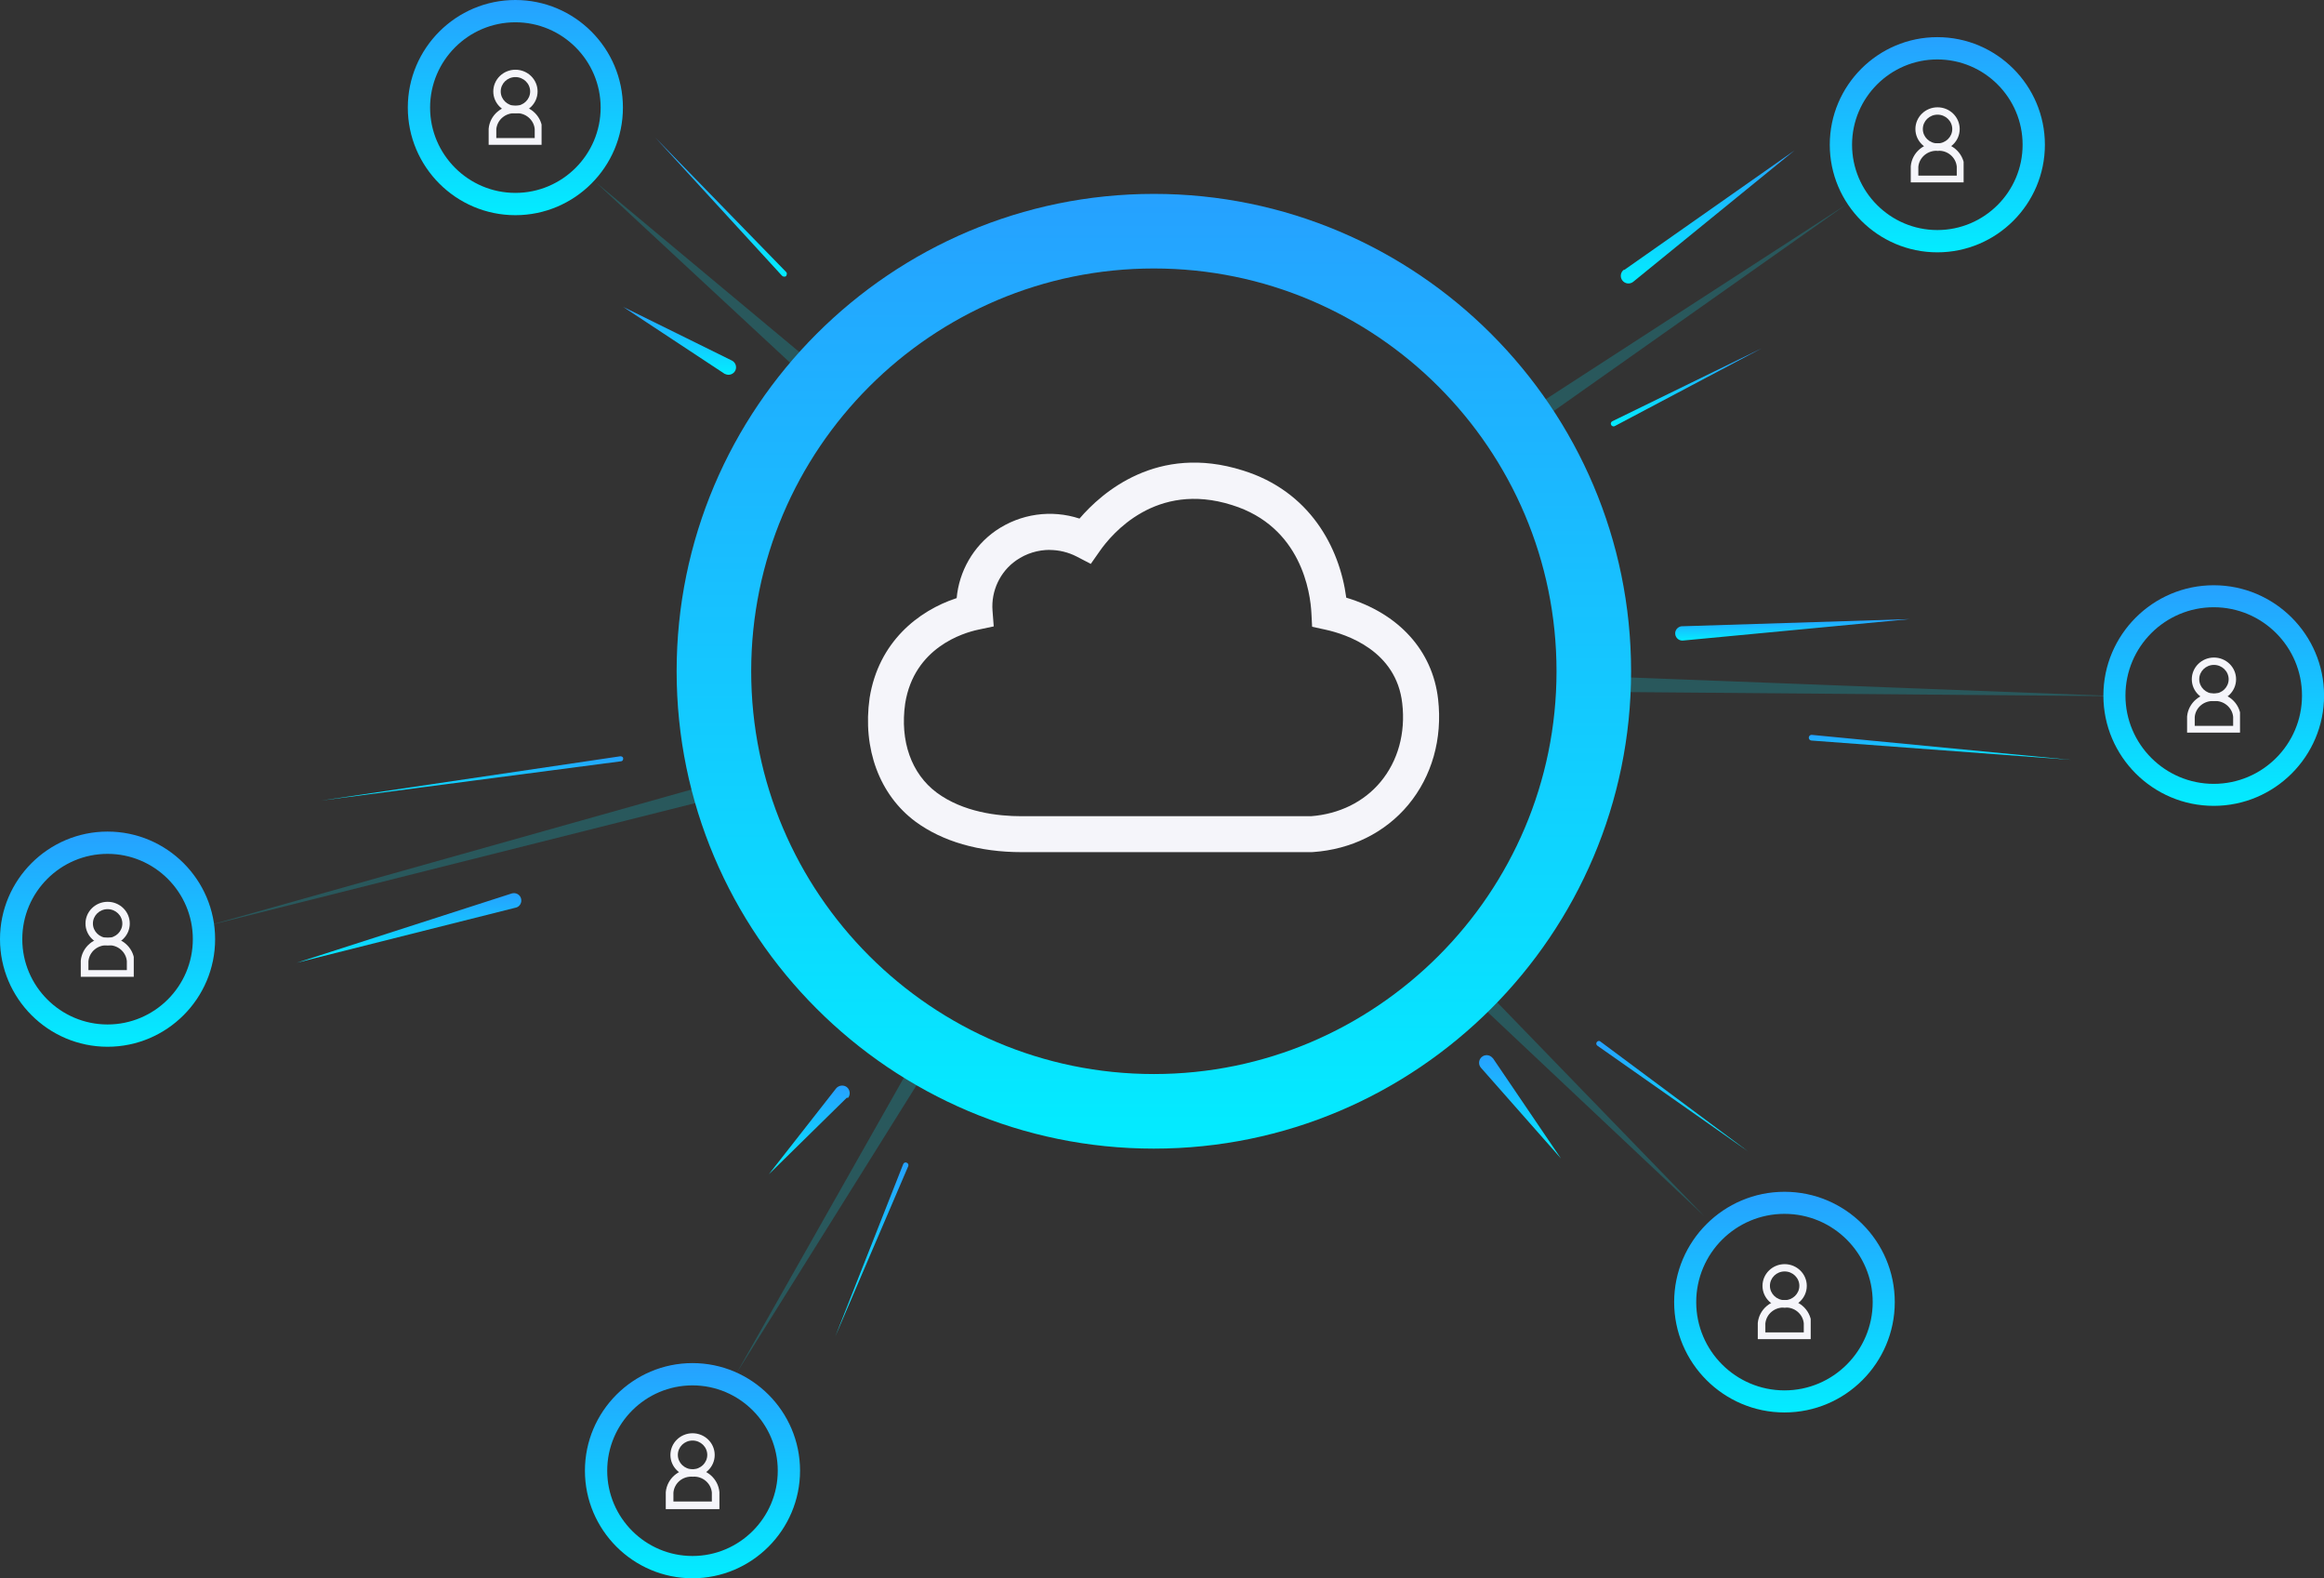 <?xml version="1.0" encoding="UTF-8"?>
<svg id="Layer_1" xmlns="http://www.w3.org/2000/svg" xmlns:xlink="http://www.w3.org/1999/xlink" version="1.1" viewBox="0 0 325.4 220.92">
  <rect x="0" y="0" width="325.4" height="220.92" fill="#333333" stroke="none"/>
  <!-- Generator: Adobe Illustrator 30.0.0, SVG Export Plug-In . SVG Version: 2.1.1 Build 123)  -->
  <defs>
    <style>
      .st0 {
        fill: none;
      }

      .st1 {
        fill: url(#linear-gradient2);
      }

      .st2 {
        fill: url(#linear-gradient1);
      }

      .st3 {
        fill: url(#linear-gradient9);
      }

      .st4 {
        fill: url(#linear-gradient3);
      }

      .st5 {
        fill: url(#linear-gradient6);
      }

      .st6 {
        fill: url(#linear-gradient8);
      }

      .st7 {
        fill: url(#linear-gradient7);
      }

      .st8 {
        fill: url(#linear-gradient5);
      }

      .st9 {
        fill: url(#linear-gradient4);
      }

      .st10 {
        fill: #f5f5fa;
      }

      .st11 {
        fill: url(#linear-gradient18);
      }

      .st12 {
        fill: url(#linear-gradient13);
      }

      .st13 {
        fill: url(#linear-gradient12);
      }

      .st14 {
        fill: url(#linear-gradient15);
      }

      .st15 {
        fill: url(#linear-gradient16);
      }

      .st16 {
        fill: url(#linear-gradient11);
      }

      .st17 {
        fill: url(#linear-gradient10);
      }

      .st18 {
        fill: url(#linear-gradient17);
      }

      .st19 {
        fill: url(#linear-gradient14);
      }

      .st20 {
        fill: url(#linear-gradient);
      }

      .st21 {
        clip-path: url(#clippath-1);
      }

      .st22 {
        clip-path: url(#clippath-3);
      }

      .st23 {
        clip-path: url(#clippath-4);
      }

      .st24 {
        clip-path: url(#clippath-2);
      }

      .st25 {
        clip-path: url(#clippath-5);
      }

      .st26 {
        fill: #03ecff;
        isolation: isolate;
        opacity: .2;
      }

      .st27 {
        clip-path: url(#clippath);
      }
    </style>
    <clipPath id="clippath">
      <rect class="st0" x="267.42" y="15.01" width="7.52" height="10.52"/>
    </clipPath>
    <clipPath id="clippath-1">
      <rect class="st0" x="68.3" y="9.75" width="7.53" height="10.52"/>
    </clipPath>
    <clipPath id="clippath-2">
      <rect class="st0" x="306.12" y="92.03" width="7.52" height="10.52"/>
    </clipPath>
    <clipPath id="clippath-3">
      <rect class="st0" x="246.01" y="176.93" width="7.52" height="10.52"/>
    </clipPath>
    <clipPath id="clippath-4">
      <rect class="st0" x="93.1" y="200.6" width="7.53" height="10.52"/>
    </clipPath>
    <clipPath id="clippath-5">
      <rect class="st0" x="11.2" y="126.21" width="7.53" height="10.52"/>
    </clipPath>
    <linearGradient id="linear-gradient" x1="271.26" y1="216.8" x2="271.26" y2="186.68" gradientTransform="translate(0 222) scale(1 -1)" gradientUnits="userSpaceOnUse">
      <stop offset="0" stop-color="#26a1ff"/>
      <stop offset="1" stop-color="#03ecff"/>
    </linearGradient>
    <linearGradient id="linear-gradient1" x1="309.96" y1="140.08" x2="309.96" y2="109.2" gradientTransform="translate(0 222) scale(1 -1)" gradientUnits="userSpaceOnUse">
      <stop offset="0" stop-color="#26a1ff"/>
      <stop offset="1" stop-color="#03ecff"/>
    </linearGradient>
    <linearGradient id="linear-gradient2" x1="249.85" y1="55.18" x2="249.85" y2="24.29" gradientTransform="translate(0 222) scale(1 -1)" gradientUnits="userSpaceOnUse">
      <stop offset="0" stop-color="#26a1ff"/>
      <stop offset="1" stop-color="#03ecff"/>
    </linearGradient>
    <linearGradient id="linear-gradient3" x1="72.16" y1="222" x2="72.16" y2="191.88" gradientTransform="translate(0 222) scale(1 -1)" gradientUnits="userSpaceOnUse">
      <stop offset="0" stop-color="#26a1ff"/>
      <stop offset="1" stop-color="#03ecff"/>
    </linearGradient>
    <linearGradient id="linear-gradient4" x1="96.96" y1="31.2" x2="96.96" y2="1.08" gradientTransform="translate(0 222) scale(1 -1)" gradientUnits="userSpaceOnUse">
      <stop offset="0" stop-color="#26a1ff"/>
      <stop offset="1" stop-color="#03ecff"/>
    </linearGradient>
    <linearGradient id="linear-gradient5" x1="161.56" y1="194.86" x2="161.56" y2="61.22" gradientTransform="translate(0 222) scale(1 -1)" gradientUnits="userSpaceOnUse">
      <stop offset="0" stop-color="#26a1ff"/>
      <stop offset="1" stop-color="#03ecff"/>
    </linearGradient>
    <linearGradient id="linear-gradient6" x1="15.06" y1="105.6" x2="15.06" y2="75.48" gradientTransform="translate(0 222) scale(1 -1)" gradientUnits="userSpaceOnUse">
      <stop offset="0" stop-color="#26a1ff"/>
      <stop offset="1" stop-color="#03ecff"/>
    </linearGradient>
    <linearGradient id="linear-gradient7" x1="95.16" y1="179.04" x2="95.16" y2="169.54" gradientTransform="translate(0 222) scale(1 -1)" gradientUnits="userSpaceOnUse">
      <stop offset="0" stop-color="#26a1ff"/>
      <stop offset="1" stop-color="#03ecff"/>
    </linearGradient>
    <linearGradient id="linear-gradient8" x1="212.83" y1="74.3" x2="212.83" y2="59.84" gradientTransform="translate(0 222) scale(1 -1)" gradientUnits="userSpaceOnUse">
      <stop offset="0" stop-color="#26a1ff"/>
      <stop offset="1" stop-color="#03ecff"/>
    </linearGradient>
    <linearGradient id="linear-gradient9" x1="234.13" y1="76.29" x2="234.13" y2="60.83" gradientTransform="translate(0 222) scale(1 -1)" gradientUnits="userSpaceOnUse">
      <stop offset="0" stop-color="#26a1ff"/>
      <stop offset="1" stop-color="#03ecff"/>
    </linearGradient>
    <linearGradient id="linear-gradient10" x1="122.08" y1="59.29" x2="122.08" y2="34.94" gradientTransform="translate(0 222) scale(1 -1)" gradientUnits="userSpaceOnUse">
      <stop offset="0" stop-color="#26a1ff"/>
      <stop offset="1" stop-color="#03ecff"/>
    </linearGradient>
    <linearGradient id="linear-gradient11" x1="239.1" y1="200.94" x2="239.1" y2="182.32" gradientTransform="translate(0 222) scale(1 -1)" gradientUnits="userSpaceOnUse">
      <stop offset="0" stop-color="#26a1ff"/>
      <stop offset="1" stop-color="#03ecff"/>
    </linearGradient>
    <linearGradient id="linear-gradient12" x1="57.28" y1="96.98" x2="57.28" y2="87.24" gradientTransform="translate(0 222) scale(1 -1)" gradientUnits="userSpaceOnUse">
      <stop offset="0" stop-color="#26a1ff"/>
      <stop offset="1" stop-color="#03ecff"/>
    </linearGradient>
    <linearGradient id="linear-gradient13" x1="250.96" y1="135.34" x2="250.96" y2="132.33" gradientTransform="translate(0 222) scale(1 -1)" gradientUnits="userSpaceOnUse">
      <stop offset="0" stop-color="#26a1ff"/>
      <stop offset="1" stop-color="#03ecff"/>
    </linearGradient>
    <linearGradient id="linear-gradient14" x1="66.11" y1="116.14" x2="66.11" y2="109.94" gradientTransform="translate(0 222) scale(1 -1)" gradientUnits="userSpaceOnUse">
      <stop offset="0" stop-color="#26a1ff"/>
      <stop offset="1" stop-color="#03ecff"/>
    </linearGradient>
    <linearGradient id="linear-gradient15" x1="236.1" y1="173.24" x2="236.1" y2="162.32" gradientTransform="translate(0 222) scale(1 -1)" gradientUnits="userSpaceOnUse">
      <stop offset="0" stop-color="#26a1ff"/>
      <stop offset="1" stop-color="#03ecff"/>
    </linearGradient>
    <linearGradient id="linear-gradient16" x1="271.61" y1="119.14" x2="271.61" y2="115.64" gradientTransform="translate(0 222) scale(1 -1)" gradientUnits="userSpaceOnUse">
      <stop offset="0" stop-color="#26a1ff"/>
      <stop offset="1" stop-color="#03ecff"/>
    </linearGradient>
    <linearGradient id="linear-gradient17" x1="113.32" y1="70.05" x2="113.32" y2="57.64" gradientTransform="translate(0 222) scale(1 -1)" gradientUnits="userSpaceOnUse">
      <stop offset="0" stop-color="#26a1ff"/>
      <stop offset="1" stop-color="#03ecff"/>
    </linearGradient>
    <linearGradient id="linear-gradient18" x1="100.97" y1="202.74" x2="100.97" y2="183.27" gradientTransform="translate(0 222) scale(1 -1)" gradientUnits="userSpaceOnUse">
      <stop offset="0" stop-color="#26a1ff"/>
      <stop offset="1" stop-color="#03ecff"/>
    </linearGradient>
  </defs>
  <path id="Path_5042" class="st26" d="M100.36,111.66l-71.6,18,71.1-20c.55-.16,1.13.15,1.3.7.07.57-.26,1.11-.8,1.3Z"/>
  <path id="Path_5043" class="st26" d="M112.66,52.66l-29.3-27.2,30.7,25.6c.43.39.47,1.05.1,1.5-.34.44-.96.52-1.4.19-.03-.03-.07-.06-.1-.09Z"/>
  <path id="Path_5044" class="st26" d="M128.86,151.06l-25.7,41.1,23.9-42.2c.26-.49.88-.68,1.37-.42,0,0,.02,0,.03.02.51.26.72.89.45,1.41-.02.03-.03.06-.05.09h0Z"/>
  <path id="Path_5045" class="st26" d="M214.46,57.16l44-28.5-42.8,30.2c-.49.29-1.11.21-1.5-.2-.32-.5-.19-1.16.3-1.5h0Z"/>
  <path id="Path_5046" class="st26" d="M226.46,94.76l70.5,2.7-70.5-.6c-.57-.01-1.02-.49-1-1.05v-.05c-.03-.52.37-.97.89-1h.11,0Z"/>
  <path id="Path_5047" class="st26" d="M207.46,138.06l31.2,32.2-32.6-30.7c-.4-.42-.4-1.08,0-1.5.36-.39.97-.41,1.36-.04l.04.04h0Z"/>
  <g class="st27">
    <g>
      <path class="st10" d="M271.29,21.1c-1.71,0-3.1-1.36-3.1-3.04s1.39-3.04,3.1-3.04,3.1,1.36,3.1,3.04-1.39,3.04-3.1,3.04ZM271.29,16.05c-1.14,0-2.06.9-2.06,2.01s.93,2.01,2.06,2.01,2.06-.9,2.06-2.01-.93-2.01-2.06-2.01Z"/>
      <path class="st10" d="M275.05,25.64h-7.51v-2.37c.17-1.92,1.87-3.37,3.8-3.22,1.85-.15,3.55,1.3,3.71,3.22v2.37h0ZM268.6,24.58h5.38v-1.26c-.12-1.3-1.31-2.31-2.65-2.21-1.39-.1-2.6.9-2.73,2.23v1.23h0Z"/>
    </g>
  </g>
  <g class="st21">
    <g>
      <path class="st10" d="M72.17,15.84c-1.71,0-3.1-1.36-3.1-3.04s1.39-3.04,3.1-3.04,3.1,1.36,3.1,3.04-1.39,3.04-3.1,3.04ZM72.17,10.79c-1.14,0-2.06.9-2.06,2.01s.93,2.01,2.06,2.01,2.06-.9,2.06-2.01-.93-2.01-2.06-2.01Z"/>
      <path class="st10" d="M75.93,20.39h-7.51v-2.37c.17-1.92,1.87-3.37,3.8-3.22,1.84-.15,3.55,1.3,3.71,3.22v2.37ZM69.48,19.32h5.39v-1.26c-.12-1.3-1.31-2.31-2.65-2.21-1.41-.1-2.6.9-2.73,2.23v1.23h0Z"/>
    </g>
  </g>
  <g class="st24">
    <g>
      <path class="st10" d="M309.99,98.12c-1.71,0-3.1-1.36-3.1-3.04s1.39-3.04,3.1-3.04,3.1,1.36,3.1,3.04-1.39,3.04-3.1,3.04ZM309.99,93.07c-1.14,0-2.06.9-2.06,2.01s.93,2.01,2.06,2.01,2.06-.9,2.06-2.01-.93-2.01-2.06-2.01Z"/>
      <path class="st10" d="M313.74,102.66h-7.51v-2.37c.17-1.92,1.89-3.38,3.8-3.22,1.87-.16,3.55,1.3,3.71,3.22v2.37h0ZM307.29,101.6h5.39v-1.26c-.12-1.3-1.33-2.31-2.65-2.21-1.42-.1-2.61.9-2.73,2.23v1.23h-.01Z"/>
    </g>
  </g>
  <g class="st22">
    <g>
      <path class="st10" d="M249.88,183.03c-1.71,0-3.1-1.36-3.1-3.04s1.39-3.04,3.1-3.04,3.1,1.36,3.1,3.04-1.39,3.04-3.1,3.04ZM249.88,177.97c-1.14,0-2.06.9-2.06,2.01s.93,2.01,2.06,2.01,2.06-.9,2.06-2.01-.93-2.01-2.06-2.01Z"/>
      <path class="st10" d="M253.63,187.57h-7.51v-2.37c.17-1.92,1.89-3.37,3.8-3.22,1.87-.15,3.55,1.3,3.71,3.22v2.37h0ZM247.18,186.5h5.38v-1.26c-.12-1.3-1.3-2.31-2.65-2.21-1.42-.1-2.6.9-2.73,2.23v1.23h0Z"/>
    </g>
  </g>
  <g class="st23">
    <g>
      <path class="st10" d="M96.97,206.7c-1.71,0-3.1-1.36-3.1-3.04s1.39-3.04,3.1-3.04,3.1,1.36,3.1,3.04-1.39,3.04-3.1,3.04ZM96.97,201.64c-1.14,0-2.06.9-2.06,2.01s.93,2.01,2.06,2.01,2.06-.9,2.06-2.01-.93-2.01-2.06-2.01Z"/>
      <path class="st10" d="M100.73,211.24h-7.51v-2.37c.17-1.92,1.87-3.37,3.8-3.22,1.84-.14,3.55,1.3,3.71,3.22v2.37ZM94.28,210.17h5.39v-1.26c-.12-1.3-1.31-2.31-2.65-2.21-1.44-.11-2.61.9-2.73,2.23v1.23h0Z"/>
    </g>
  </g>
  <g class="st25">
    <g>
      <path class="st10" d="M15.07,132.31c-1.71,0-3.1-1.36-3.1-3.04s1.39-3.04,3.1-3.04,3.1,1.36,3.1,3.04-1.39,3.04-3.1,3.04ZM15.07,127.26c-1.14,0-2.06.9-2.06,2.01s.93,2.01,2.06,2.01,2.06-.9,2.06-2.01-.93-2.01-2.06-2.01Z"/>
      <path class="st10" d="M18.82,136.85h-7.51v-2.37c.17-1.92,1.88-3.37,3.8-3.22,1.84-.14,3.55,1.3,3.71,3.22v2.37ZM12.37,135.79h5.39v-1.26c-.12-1.3-1.3-2.31-2.65-2.21-1.42-.1-2.6.9-2.73,2.23v1.23h-.01Z"/>
    </g>
  </g>
  <path class="st10" d="M183.75,119.28h-40.69c-5.94,0-11.09-1.48-14.9-4.29-5.02-3.74-7.41-10.2-6.4-17.29,1.25-7.83,6.81-12.22,12.19-13.98.34-3.75,2.32-7.24,5.46-9.43,3.48-2.4,7.82-2.99,11.74-1.7,3.1-3.62,10.89-10.52,22.86-6.74,9.38,2.9,13.56,10.78,14.49,17.81,7.33,2.19,12.09,7.4,12.86,14.21.63,5.54-.86,10.79-4.18,14.79-3.24,3.89-7.98,6.24-13.35,6.61h-.09,0ZM146.99,76.97c-1.65,0-3.29.49-4.7,1.47-2.26,1.57-3.53,4.27-3.32,7.03l.17,2.21-2.17.46c-2.08.44-8.98,2.49-10.23,10.33-.75,5.26.86,9.83,4.42,12.48,3.7,2.73,8.51,3.3,11.89,3.3h40.51c3.95-.3,7.41-2,9.74-4.8,2.44-2.93,3.52-6.83,3.04-10.99-.83-7.37-7.78-9.67-10.74-10.32l-1.88-.41-.1-1.92c-.14-2.78-1.37-12.1-11.13-15.12-10.65-3.37-16.84,4.07-18.49,6.43l-1.27,1.81-1.96-1.02c-1.2-.62-2.51-.93-3.81-.93h.03Z"/>
  <g>
    <path class="st20" d="M271.26,35.32c8.3,0,15.06-6.76,15.06-15.06s-6.76-15.06-15.06-15.06-15.06,6.76-15.06,15.06,6.76,15.06,15.06,15.06ZM271.26,8.32c6.58,0,11.94,5.36,11.94,11.94s-5.36,11.94-11.94,11.94-11.94-5.36-11.94-11.94,5.36-11.94,11.94-11.94Z"/>
    <path class="st2" d="M309.96,81.92c-8.52,0-15.45,6.93-15.45,15.44s6.93,15.44,15.45,15.44,15.45-6.93,15.45-15.44-6.93-15.44-15.45-15.44ZM309.96,109.72c-6.81,0-12.36-5.54-12.36-12.36s5.54-12.36,12.36-12.36,12.36,5.54,12.36,12.36-5.54,12.36-12.36,12.36Z"/>
    <path class="st1" d="M249.86,166.82c-8.52,0-15.45,6.93-15.45,15.44s6.93,15.45,15.45,15.45,15.44-6.93,15.44-15.45-6.93-15.44-15.44-15.44h0ZM249.86,194.62c-6.81,0-12.36-5.54-12.36-12.36s5.54-12.35,12.36-12.35,12.35,5.54,12.35,12.35-5.54,12.36-12.35,12.36h0Z"/>
    <path class="st4" d="M72.16,30.12c8.3,0,15.06-6.76,15.06-15.06S80.47,0,72.16,0s-15.06,6.76-15.06,15.06,6.76,15.06,15.06,15.06ZM72.16,3.12c6.58,0,11.94,5.36,11.94,11.94s-5.36,11.94-11.94,11.94-11.94-5.36-11.94-11.94,5.36-11.94,11.94-11.94Z"/>
    <path class="st9" d="M96.96,190.8c-8.3,0-15.06,6.76-15.06,15.06s6.76,15.06,15.06,15.06,15.06-6.76,15.06-15.06-6.76-15.06-15.06-15.06ZM96.96,217.8c-6.58,0-11.94-5.36-11.94-11.94s5.36-11.94,11.94-11.94,11.94,5.36,11.94,11.94-5.36,11.94-11.94,11.94Z"/>
    <path class="st8" d="M228.38,93.96c0-36.85-29.98-66.82-66.82-66.82s-66.82,29.98-66.82,66.82,29.98,66.82,66.82,66.82,66.82-29.98,66.82-66.82ZM161.56,150.34c-31.09,0-56.38-25.29-56.38-56.38s25.29-56.38,56.38-56.38,56.38,25.29,56.38,56.38-25.29,56.38-56.38,56.38Z"/>
    <path class="st5" d="M15.06,116.4c-8.3,0-15.06,6.76-15.06,15.06s6.76,15.06,15.06,15.06,15.06-6.76,15.06-15.06-6.76-15.06-15.06-15.06ZM15.06,143.4c-6.58,0-11.94-5.36-11.94-11.94s5.36-11.94,11.94-11.94,11.94,5.36,11.94,11.94-5.36,11.94-11.94,11.94Z"/>
    <path class="st7" d="M101.56,52.36c.52.25,1.15.02,1.4-.5s.02-1.15-.5-1.4l-15.2-7.5,14.1,9.3c.05.05.12.09.2.1Z"/>
    <path class="st6" d="M208.96,148.06c-.39-.44-1.06-.49-1.5-.1s-.49,1.06-.1,1.5l11.2,12.7-9.5-14-.1-.1h0Z"/>
    <path class="st3" d="M224.06,145.76c-.16-.1-.36-.05-.48.1-.12.16-.09.39.08.51l21.1,14.8-20.7-15.4h0Z"/>
    <path class="st17" d="M126.95,162.74c-.2-.08-.42.02-.49.22l-9.5,24.1,10.2-23.8s0-.02.01-.02c.08-.2-.02-.42-.22-.49h0Z"/>
    <path class="st16" d="M228.66,39.46l22.6-18.4-23.8,16.7h-.1c-.47.36-.56,1.03-.2,1.5s1.03.56,1.5.2Z"/>
    <path class="st13" d="M71.66,125.06l-30.1,9.7,30.6-7.7s.07-.01.1-.02c.55-.16.85-.74.69-1.29-.16-.55-.74-.85-1.29-.69Z"/>
    <path class="st12" d="M235.46,87.66c-.55.06-.96.55-.9,1.1.06.55.55.96,1.1.9l31.7-3-31.8,1h-.1Z"/>
    <path class="st19" d="M87.26,106.16c0-.2-.2-.3-.4-.3l-41.9,6.2,42-5.5c.2,0,.3-.2.3-.4Z"/>
    <path class="st14" d="M226.06,59.66l20.6-10.9-20.9,10.2c-.18.09-.27.3-.19.48.08.2.3.29.49.22h0Z"/>
    <path class="st15" d="M253.26,103.26c0,.22.18.4.4.4l36.3,2.7-36.3-3.5c-.22,0-.4.18-.4.4Z"/>
    <path class="st18" d="M118.76,153.66c.35-.47.26-1.14-.2-1.5-.47-.34-1.13-.25-1.5.2l-9.4,12,10.9-10.7h.2Z"/>
    <path class="st11" d="M110.06,38.66c.1-.2.2-.4,0-.6l-18.3-18.8,17.7,19.3c.15.18.4.22.6.1Z"/>
  </g>
</svg>
